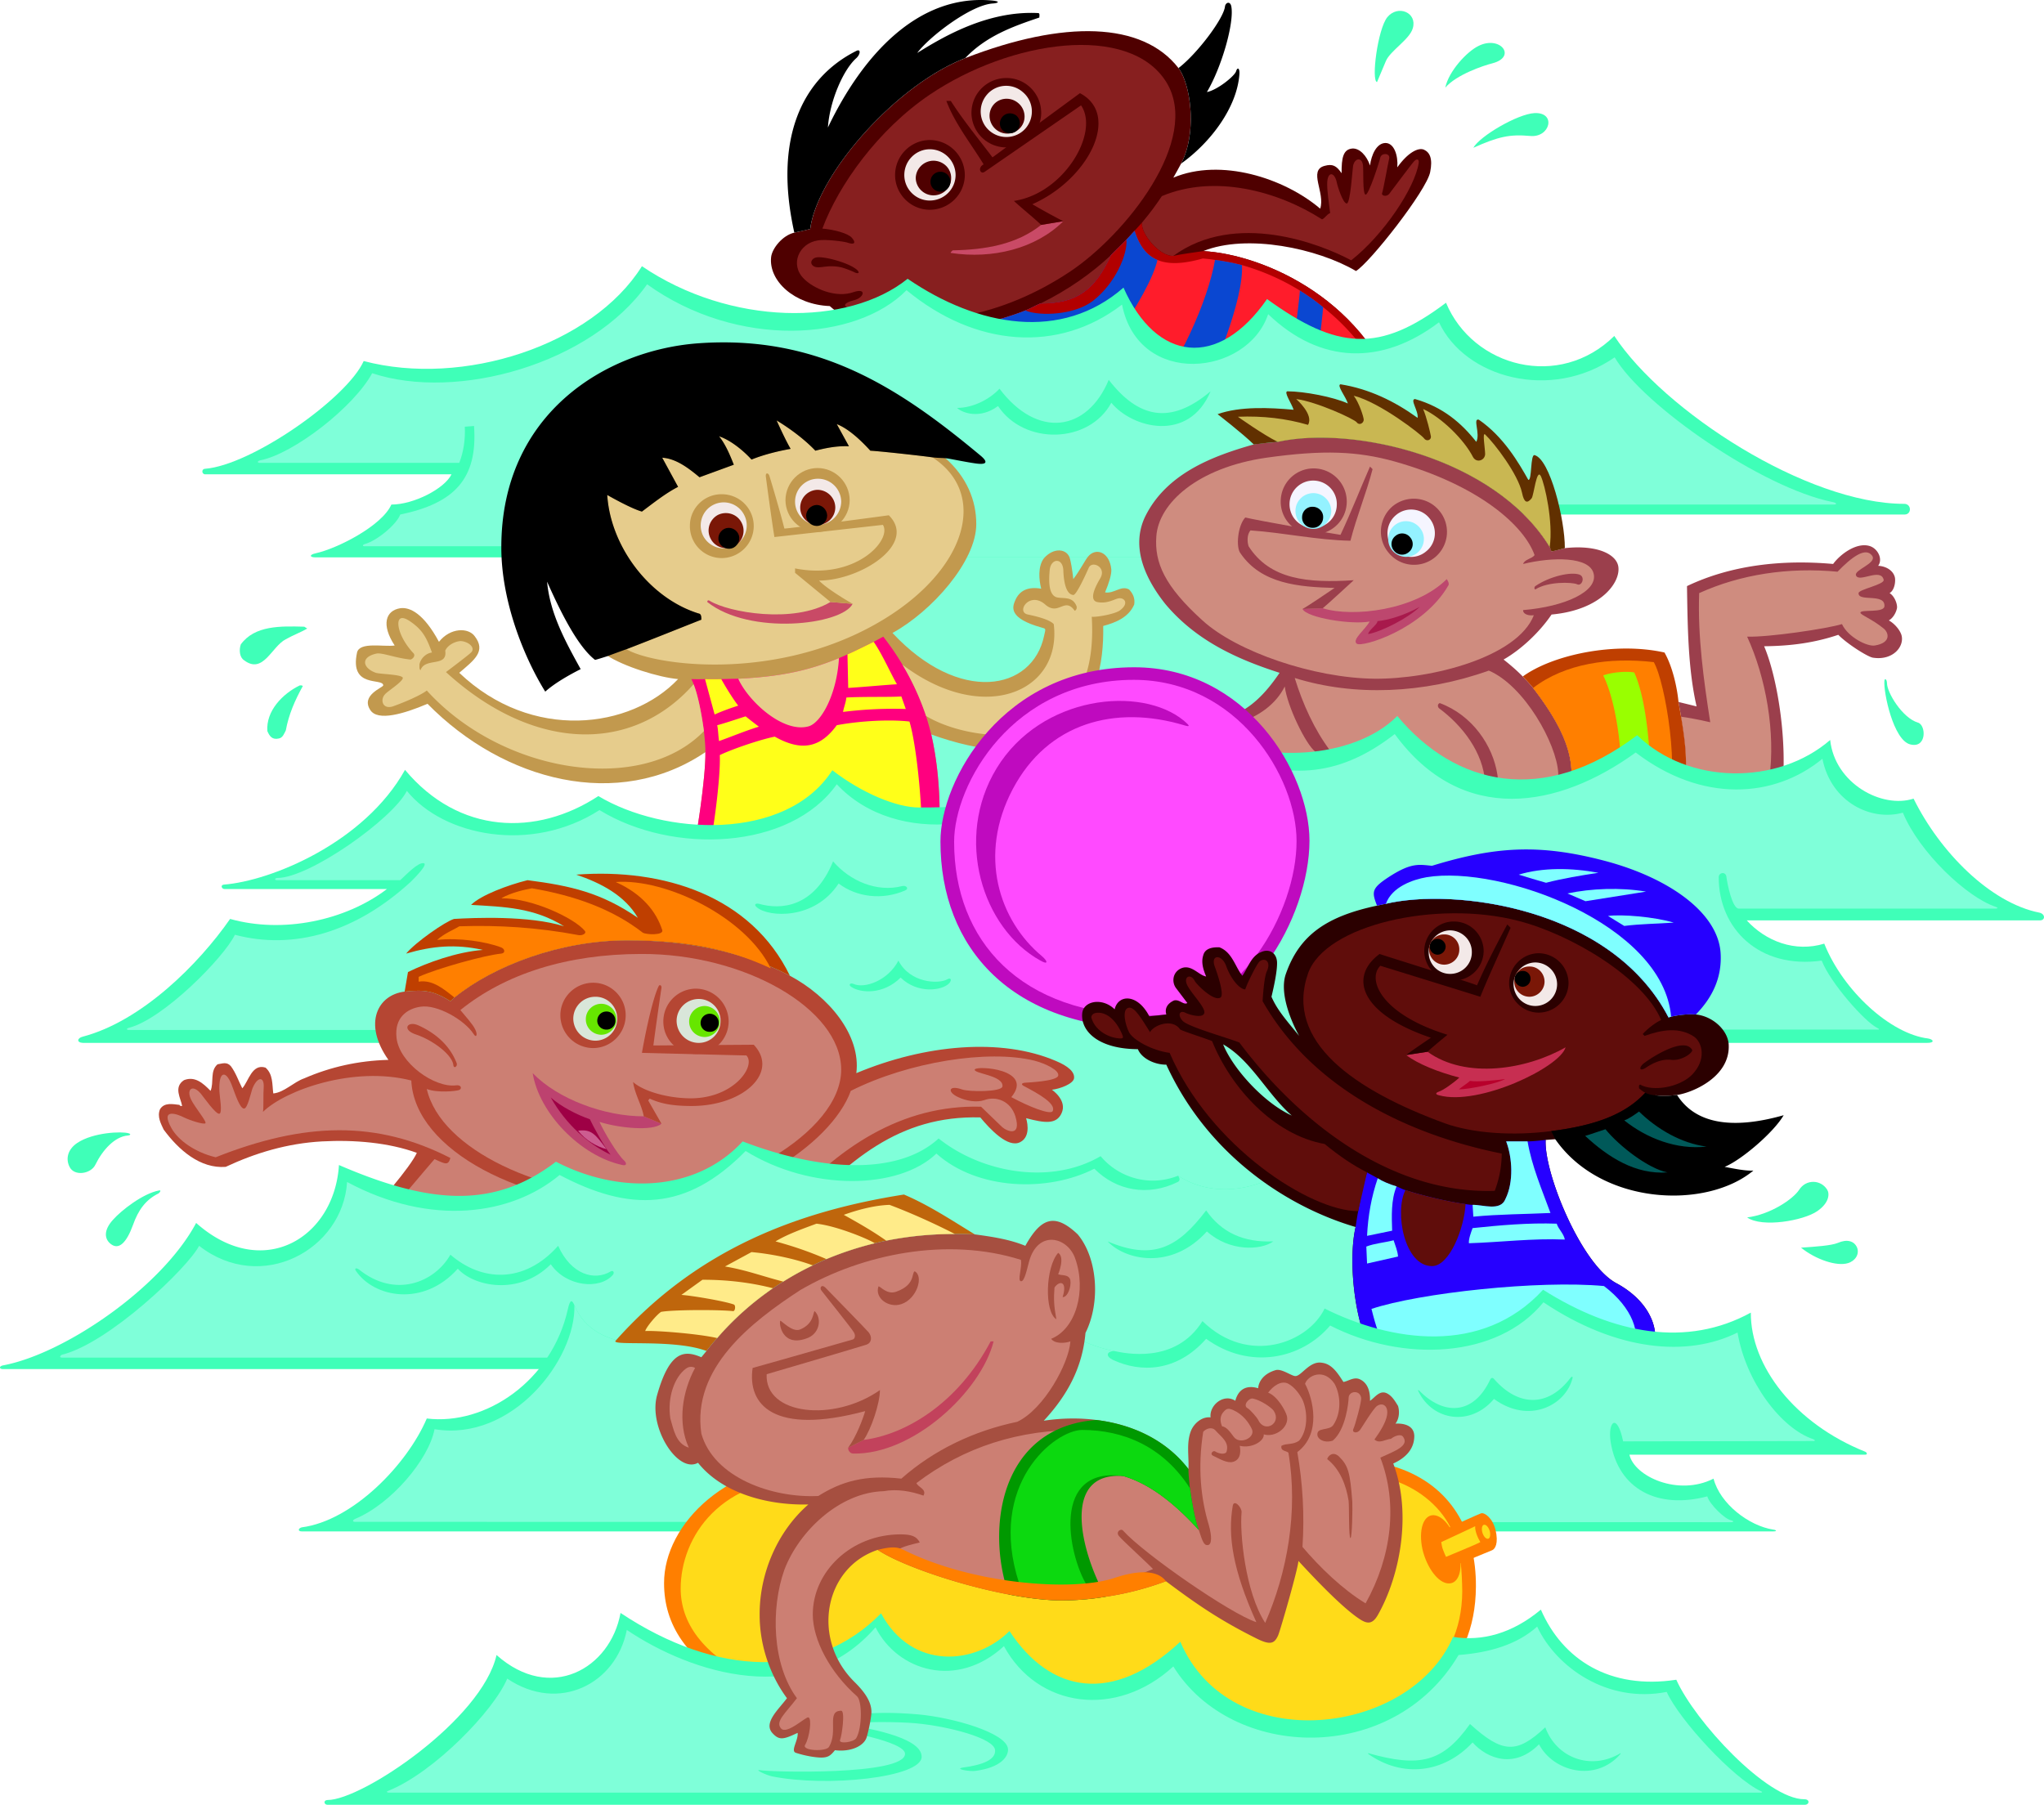 <svg xmlns="http://www.w3.org/2000/svg" width="553.9" height="489.156"><path fill="#4f0000" d="M357.755 56.554c1.442-4.281-3.336-10.434 1.2-11.602 2.128-.59 3.207-.074 4.601 2-.027-4.191.43-6.472 2.899-6.699 1.976-.145 3.941 1.992 4.8 4.598.368-2.852 1.758-6.075 4.2-6.098 2.324.023 3.449 3.336 3.199 6.598 2.808-3.942 5.62-5.442 7.199-4.797 1.633.734 2.441 2.469 1.703 6.097-.992 5.024-16.379 24.586-20.101 26.801-10.403-6.136-29.575-10.176-41.399-5.398 16.379.89 45.274 13.379 53.797 43.398H274.255c-23.55-6.875-41.058-3.207-54.402 7-.32 4.184-1.219 11.2-4.797 11.801-3.668.516-5.101-4.402-5.101-4.402-3.454 4.136-5.73 6.195-8.602 4.601-3.453-1.906-1.598-6.699-1.598-6.699-2.066 1.07-5.683 2.035-6.699 1-1.23-1.324-.68-3.664 1.2-6.7 8.261-13.812 26.16-24.148 45.898-28.702-6.164-1.051-11.156-2.637-15.301-6.399-9.61-.367-16.55-6.828-15.898-13.199.207-2.344 3.074-5.977 6.3-6.7.973-.226 2.325-.476 4.301-1 1.844-14.55 22.902-38.866 42-46.3 26.797-10.395 48.055-9.875 57.797 2.7 3.34 4.386 5.129 17.515.703 25.898-.746 1.386-1.43 2.64-2.101 3.8 12.875-5.406 30.043.094 39.8 8.403"/><path fill="#871f1f" d="M376.455 42.952c-.36 1.524-1.594 8.492-1.899 9.301-.36.855 1.207 1.156 1.899.3.64-.808 6.109-8.21 6.8-8.902.641-.64 1.34-.64 1.2.5-.965 6.61-9.418 19.442-18.301 26.403-8.324-4.477-31.348-13.465-48.2-1.203-3.624.226-8.867-5.957-8.5-9 2.348-2.797 3.848-4.871 5.399-7.2 14.137-5.953 31.277-1.472 43.402 6.301.774-.273 1.274-1.375 2.2-1.699-.325-2.5-.825-5.937-.801-7.902-.024-3.438 1.965-3.426 2.601-.399.141.86 1.676 5.727 2.7 5.7.976.027 1.543-9.141 1.699-10.098.375-2.238 2.379-2.594 2.699-.301.176 1.191-.156 7.855.703 8 .805.191 3.707-8.742 4-10.102.375-1.308 2.707-1.175 2.399.301m-102.399 66.102c-19.476-6.727-41.508-4.012-56.101 7.199 0 0-1.196 6.605-1.399 7.7-.293 1.566-2.617 5.573-4.601-.2-1.407-4.129.945-7.531 4.199-8.5 2.133-.594 4.199-2.71 5.402-4.8 1.567-2.848.098-4.25-2.101-1.102-1.164 1.722-8.36 6.914-9.399 5.8-2.074-2.27 4.469-7.527 3.399-8.097-1.082-.625-13.204 9.347-3.602 11.898-2.379 4.77-5.809 10.125-6.898 9.602-2.043-1.024.367-6.2 2.3-9.903.493-1.042.075-1.187-.601-.8-.738.386-7.32 4.761-8.5 3.8-1.227-1.003 1.36-4.39 3.402-6.8 9.66-11.375 25.992-21.13 48.797-24.797 2.477.02 9.469-.465 11.703-.903 4.934 4.282 12.363 14.122 14 19.903m27-39.903c-5.21 4.899-11.683 9.465-19.101 13.102 9.757.004 14.707-3.508 19.101-13.102m-70.902 14.403c-1.828-.586-1.524-1.477 1.3-2.203 2.747-.657 3.458-3.403-.101-2.2-4.918 1.766-10.977-1.027-13.5-3.597-3.906-3.86-1.352-9.637 3.8-10.403 1.923-.359 7.028.27 8 .602 1.927.7 2.376.023 1.2-1.3-.96-1.184-4.8-2.247-8-2.5 4.422-11.887 15.129-26.845 29.102-36.302 21.921-14.812 54.101-19.468 64.101-3.398 9.61 15.578-11.148 41.504-26.3 51.5-17.747 11.742-39.032 16.68-59.602 9.8"/><path fill="#b20000" d="M309.455 60.35c-.352.391-1.164 1.294-2 2.204-.91 1-1.84 2.008-2.2 2.398-1.609 1.63-3.152 3.067-4.199 4.2-4.394 9.593-9.344 13.105-19.101 13.101-1.313.512-2.957 1.492-4.102 1.898-3.945 1.614-10.262 3.383-15.297 4.5-.844.211-1.691.395-2.5.5 4.934 4.282 12.363 14.122 14 19.903.149.523.211 1.773.2 2.398h105.597c-8.523-30.02-37.418-42.508-53.797-43.398-1.726.273-6.125.824-8.101 1.297-3.625.226-8.868-5.957-8.5-9"/><path fill="#ff1c2b" d="m283.154 109.952 93.699-.101c-2.148-9.254-8.879-19.133-18.297-26.598-1.969-1.633-4.078-3.121-6.3-4.5a62.536 62.536 0 0 0-15.7-6.902c-2.39-.606-4.816-1.102-7.3-1.399-1.067-.183-2.16-.297-3.301-.398-5.375 1.523-9.372 1.644-12.301.398-2.992-1.258-4.922-3.886-6.2-7.898-.91 1-1.84 2.008-2.199 2.398-1.609 1.63-3.152 3.067-4.199 4.2-4.394 9.593-9.344 13.105-19.101 13.101-1.313.512-2.957 1.492-4.102 1.898-3.945 1.614-10.262 3.383-15.297 4.5 5.074 3.547 13.274 16.094 14.899 21.301h5.699"/><path fill="#0a47d1" d="M355.353 109.85h-7.098c.387-.96 4.075-30.148 4-31.097 2.223 1.379 4.332 2.867 6.301 4.5-.039 1.574-2.851 25.387-3.203 26.598M336.556 71.85c.586 9.04-7.629 29.348-12.5 38h-13.5c8.965-10.827 16.774-28.335 18.7-39.398 2.484.297 4.91.793 7.3 1.399m-53.402 38.101c12.492-6.297 28.504-30.402 30.5-39.5-2.992-1.258-4.922-3.886-6.2-7.898-.91 1-1.84 2.008-2.199 2.398-1.609 1.63-3.152 3.067-4.199 4.2-4.394 9.593-9.344 13.105-19.101 13.101-1.313.512-2.957 1.492-4.102 1.898-3.945 1.614-10.262 3.383-15.297 4.5 5.074 3.547 13.274 16.094 14.899 21.301h5.699"/><path fill="#b20000" d="M277.853 84.151c4.066 1.672 13.473 1.153 18.3-2.597 6.141-4.758 9.427-12.676 9.102-16.602-1.613 1.63-3.152 3.067-4.199 4.2-4.394 9.593-9.344 13.105-19.101 13.101-1.313.512-2.957 1.492-4.102 1.898"/><path fill="#c94a66" d="M288.154 59.952c-7.492 7.457-19.223 10.324-30.5 8.602-.125-.278.277-.375.5-.703 8.875-.172 17.277-1.575 24-6.899l6-1"/><path fill="#4f0000" d="M232.255 73.151c.825.801.348 1.118-.601.7-.852-.434-2.68-1.14-3.7-1.399-4.152-.89-6.054.676-7.601-.398-1.074-.836-.293-2.145 1-2.301 2.102-.3 8.719 1.461 10.902 3.398m49.899-12.199c-2.324-2.176-5.492-4.707-7.399-6.5 13.54-1.984 23.262-18.5 18.2-25.898l-26.102 18c-1.191.855-2.023-1.145-.297-2-3.328-5.477-7.828-11.078-10.101-17.203h1.199c3.476 5.425 7.476 10.226 11.3 15.3l23.7-17.398c11.125 5.805 2.406 23.332-12.899 30.098 2.075 1.226 6.465 3.66 8.399 4.601l-6 1m-30.199-4.102c5.246-.011 9.468-4.234 9.5-9.398a9.541 9.541 0 0 0-9.5-9.5c-5.164.031-9.387 4.254-9.399 9.5.012 5.164 4.235 9.387 9.399 9.399"/><path fill="#4f0000" d="M272.755 39.952c5.157.031 9.38-4.187 9.399-9.398-.02-5.203-4.242-9.426-9.399-9.403a9.435 9.435 0 0 0-9.5 9.403 9.422 9.422 0 0 0 9.5 9.398"/><path fill="#f3e9e8" d="M251.955 54.35c3.875 0 6.98-3.109 7-6.898a7.011 7.011 0 0 0-7-7c-3.79.016-6.899 3.125-6.899 7 0 3.79 3.11 6.899 6.899 6.899m16.199-18.899c2.945 2.512 7.324 2.168 9.8-.699 2.504-2.96 2.16-7.344-.8-9.8-2.864-2.524-7.246-2.18-9.7.698-2.527 2.95-2.183 7.329.7 9.801"/><path fill="#4f0000" d="M252.955 52.952c2.683-.015 4.828-2.11 4.8-4.699.028-2.582-2.117-4.676-4.8-4.7-2.61.024-4.754 2.118-4.801 4.7.047 2.59 2.191 4.684 4.8 4.7m16.899-17.899c2.016 1.71 5.008 1.508 6.703-.5 1.664-1.922 1.395-4.91-.601-6.602-2.028-1.742-5.02-1.547-6.7.399-1.68 1.988-1.41 4.972.598 6.703"/><path d="M261.556 15.753c5.672-5.977 12.875-8.574 20.098-11-.024-.375.176-.977-.2-1.2-14.003-.796-26.382 6.774-32.898 10.798 3.207-4.352 14.43-12.957 20.399-13.399 1.406-.074 2.375-.543 0-.8-20.012-1.919-35.16 14.648-44.602 34.402.477-7.145 4.145-15.645 7.703-18.801 1.137-1.05 1.285-2.668-.101-1.902-14.625 7.394-22.387 23.746-16.7 49.203.973-.227 2.325-.477 4.301-1 1.844-14.551 22.902-38.867 42-46.301m57.797 2.699c5.121-3.926 12.266-13.457 12.602-16.699.171-1.113 1.375-1.496 1.699-.102.894 4.375-2.563 16.493-6.598 23.301 2.918-.586 7.504-4.37 7.899-5.601.375-1.274 1.054-.934.898.902-.691 8.8-7.629 18.254-15.797 24.098 4.426-8.383 2.637-21.512-.703-25.899m-64.5 28.102c1.465-.008 2.672 1.199 2.703 2.699-.031 1.48-1.238 2.688-2.703 2.7-1.512-.012-2.719-1.22-2.7-2.7a2.663 2.663 0 0 1 2.7-2.7m20.602-15.203c1.086.997 1.218 2.7.3 3.801a2.763 2.763 0 0 1-3.902.301c-1.082-.941-1.215-2.64-.2-3.8.919-1.106 2.622-1.239 3.802-.301"/><path fill="#7fffd9" d="M365.755 149.452H240.154s-1.008 70.594-.399 70.5h126v-70.5"/><path fill="#3fffb8" d="M55.654 128.554c-.992.039-1.156-1.426-.098-1.5 12.64-.98 38.535-19.133 43-29.203 26.863 7.097 61.934-4.203 75.399-25.7 23.886 16.196 55.875 16.426 72 3.403 19.058 13.035 41.726 17.078 58.5 2.398 8.875 20.125 25.71 22.14 38.898 3.102 19.137 13.86 30.484 14.586 48.5 1 7.324 17.5 30.734 23.672 45.602 9 13.39 20.308 52.144 45.523 78.601 45.5 1.961.023 2.024 2.855.098 2.898h-111.5l-6.5 11.602H85.353c-1.262.027-1.762-.68.203-1.102 5.809-1.27 17.934-7.414 20.5-13.199 6.106-.008 14.442-4.344 16.297-8.2h-66.7"/><path fill="#7fffd9" d="m415.154 136.753-10.5 2.7-6.5 11.6H170.853l-5.7-3h-66.3c-.723.028-.64-.398 0-.6 3.34-.884 8.684-5.403 9.602-8 14.707-3.044 21.043-9.708 20-24l-2.5.198c.175 3.325-.325 6.825-1.5 9.801h-54c-.91.016-.672-.566.101-.699 9.067-1.797 25.336-14.45 30.297-23.602 23.016 7.645 59.273-2.527 74.5-24.097 24.516 17.59 56.754 15.433 70.3 1.597 18.677 15.426 41.153 17.16 58.403 3.903 4.496 22.633 33.996 19.351 39.598 2.597 14.176 13.594 30.844 13.926 46.3 2.2 7.036 15.054 30.294 21.476 47.602 9.5 7.715 13.097 39.961 35.37 59 39.203 1.262.226 1.363.726.2.699h-81.602"/><path fill="#3fffb8" d="M328.056 106.054c-5.894 14.023-21.226 10.023-26.902 3.097-6.012 11.168-23.621 11.567-30.7.903-4.824 3.59-9.624 1.922-11.101.5 4.277.023 8.871-2.348 11.5-5.203 10.27 13.64 23.797 11.629 29.602-2.399 7.953 10.266 16.613 12.38 27.601 3.102"/><path fill="#c2994e" d="M191.154 203.85c.113 6.801-2.524 24.477-4.098 30.602 6.223.977 62.649-.101 66.899-1.898 1.007-8.012 1.191-21.5-1.602-33.5 13.387 4.812 26.008 6.183 34.402.098 10.317-7.45 12.407-19.317 12.2-29.5 3.273-.875 6.875-2.274 8.398-5.801.277-1.672-.324-2.973-1.398-4.098-2.227-1.176-4.024 1.223-6.5.8 1.074-2.577 1.785-4.855 1.699-6.202-.461-4.797-4.223-6.035-6.301-3.5-.805.953-2.125 3.625-4 6.101-.324-2.875-.64-4.504-.898-5.5-.696-2.761-4.387-3.238-7.102-.101-1.625 2.226-1.324 5.726-.7 8.203-3.448-.602-5.91.383-7.097 3.297-.726 1.726-1.726 4.726 7.098 7.203 1.344.406 1.254.172.8 2.199-3.124 15.074-23 18.7-41.101-.7 10.645-5.839 22.727-19.444 22.703-29.5.024-6.394-2.57-12.808-8.5-18-20.828-18.222-46.789-25.062-76-19.202-25.121 5.004-33.914 31.28-32.203 46.5 1.168 10.715 6.867 19.82 16.5 26.203 4.543 3.066 14.313 6.062 19.402 6.5-12.777 13.504-39.652 17.031-59.3-1.703 4.035-3.453 7.336-5.813 4.199-9.899-1.715-2.386-6.578-2.41-9.7 1.5-4.105-7.633-7.867-9.484-10.5-9.101-3.949.629-5.21 4.457-1.5 10.101-3.023.426-9.496-1.074-10.199 1.899-2.125 9.86 7.075 6.773 7.098 8.902-.023.598-6.195 2.652-3.5 6.7 2 3.093 9.04 1.05 15.5-1.7 20.68 21.035 51.727 29.074 75.3 13.098"/><path fill="#ff007f" d="M229.654 177.35c-.809.38-1.559.704-2.301 1-8.336 3.458-15.957 5.051-27.297 5.602-1.441.02-2.965.067-4.601.102-1.372.023-2.84.039-4.399 0a58.452 58.452 0 0 1-3.703 0c.2.39.414.851.602 1.398 1.21 2.985 2.222 8.313 2.8 12.7.254 2.304.414 4.328.399 5.699.113 6.8-2.524 24.476-4.098 30.601 6.223.977 62.649-.101 66.899-1.898 1.007-8.012 1.191-21.5-1.602-33.5a107.63 107.63 0 0 0-1.398-5 70.577 70.577 0 0 0-6.399-13.903 72.181 72.181 0 0 0-5.203-7.597c-.902.492-1.758.941-2.598 1.398-1.5.727-5.898 2.942-7.101 3.399"/><path fill="#ffff19" d="M236.755 173.952c2.399 3.477 4.274 7.926 6.301 11.5-3.828.227-8.828.727-13.203 1l-.2-9.101c1.204-.457 5.602-2.672 7.102-3.399m7.5 14.801 1.2 3.398a109.348 109.348 0 0 0-17 .801c.242-1.375.742-2.441.898-3.898 4.008-.278 12.508-.078 14.902-.301m-42.199 5.398c.61.497 2.043 1.63 3.598 2.801-3.524 1.059-7.223 2.625-10.801 3.899-.223-1.473-.223-2.942-.5-4.297 1.684-.414 6.105-1.903 7.703-2.403m47.699 35c.438-7.988-1.172-26.527-3.3-33.597-5.391-.61-13.493-.176-19.7 1-4.355 5.96-9.375 7.289-16.8 3.097-3.825.758-11.36 3.293-14.899 5 .274 6.227-1.976 22.528-3 25.801 4.774.227 53.973-.824 57.7-1.3m-58.7-45.098c1.559.039 3.027.023 4.399 0 1.093 1.996 3.18 5.394 4.601 7.199-1.992.625-4.394 1.492-6.402 2.398l-2.598-9.597"/><path fill="#e6cc8c" d="M200.056 183.952c11.34-.55 18.961-2.144 27.297-5.601-.594 9.988-4.875 17.515-8.2 18.5-6.972 1.957-16.437-6.903-19.097-12.899m-9.301 14.199c-.578-4.386-1.59-9.714-2.8-12.699-16.934 19.16-43.739 18.063-67.102-3.3 0 0 5.953-4.473 6.8-5.301 1.286-1.243-.609-2.93-2.698-3.098-1.125-.05-3.524.824-4.301 2.598.676 4.625-5.524 1.726-6.7 5.3-.425-.375-.226-.972-.3-1.5.277-1.574 1.676-3.074 3.402-3.3-1.43-3.91-2.426-5.993-5.703-8.297-3.488-2.496-3.895-.047-3 2.597.3.946 1.277 3.325 3.703 5.903.574.625-.125 1.523-.8 1.699-4.028-.375-7.81-1.977-9.301-1.602-4.434.993-3.575 3.989-.102 5.2 1.215.386 7.277.425 7.3 1.402-.023 1.023-4.124 3.586-4.8 4.398-1.418 1.457-.707 4.2 2.102 3.301 2.5-.875 7.375-2.875 9.199-4.3 20.476 22.554 58.18 28.43 75.101 11m53.801-18.001a70.577 70.577 0 0 1 6.399 13.903c9.523 5.695 26.457 7.265 33.898 1.898 9.328-6.613 11.7-17.203 11-28.8 1.227.175 6.227-.7 7.602-1.7 2.55-1.855 1.312-3.469-.2-3.3-1.062.066-3.125 1.624-6 1-2.816-.77.957-6.391 1-6.598 1.54-2.86-2.297-4.66-3.199-2.703-.601 1.351-3.351 7.5-4.203 7.402-2.41-.18-2.66-5.254-2.7-6.7-.183-3.546-3.433-3.226-3.698 0-.254 2.602-.43 7.009 2.199 7.4 1.847.296 4.066-.27 5.101 2.398.075.527-.027.925-.5 1.203-2.777-3.926-4.332 1.5-8-1.703-4.25-3.739-8.054 2.05-4.699 2.703 1.899.398 5.774 1.273 7 2.597 2.234 18.383-19.027 27.614-41 11m-74.801-4.199c6.59 3.977 35.504 8.516 62.5-4.199 28.438-13.48 37.09-37.016 20.399-47.8-1.723-.274-13.676-1.626-16.801-1.802-2.625-2.875-5.922-5.972-9.098-7.199l3.301 6c-3.078-.125-5.926.375-9.101 1.2-2.926-3.075-6.825-5.973-10.5-8.2 0 0 2.375 5.324 3.8 7.7-3.175.574-7.074 1.476-10.601 2.902-2.426-2.676-5.926-5.375-8.801-6.301 1.777 2.125 3.125 5.473 4 7.7l-9.297 3.398c-3.476-2.922-6.625-5.075-10.101-5.297l4.3 7.898c-3.265 1.656-6.636 4.32-9.8 6.7-3.125-.876-9.399-4.5-9.399-4.5.875 13.925 11.375 27.925 24.7 32.101.874.125.773 1.023.8 1.7-4.582 1.796-13.516 5.398-20.3 8"/><path fill="#c94a66" d="M231.056 163.651c-2.887 5.747-27.851 8.676-39.402-.5 0 0-.004-.746.699-.3 4.977 3.101 22.715 6.277 32.703.3l6 .5"/><path fill="#c2994e" d="m225.056 163.151-9.601-7.898v-1.2c16.39 3.27 26.367-7.745 23.8-11.8l-29.402 3.3c-.898-5.6-2.125-14.874-2.297-16.202-.226-1.274.563-1.285.899-.5.285.84 2.875 9.527 4.101 14.402 1.274.008 26.649-3.352 28.297-3.602 7.852 7.801-7.742 17.668-18.898 17.7 1.488 1.64 5.976 4.527 9.101 6.3l-6-.5m-29.5-11.898a8.714 8.714 0 0 0 8.7-8.7 8.628 8.628 0 0 0-8.7-8.6c-4.762-.036-8.637 3.84-8.601 8.6a8.628 8.628 0 0 0 8.601 8.7"/><path fill="#c2994e" d="M221.556 144.151c4.781.047 8.66-3.832 8.7-8.597-.04-4.801-3.919-8.68-8.7-8.703-4.785.023-8.664 3.902-8.703 8.703.04 4.765 3.918 8.644 8.703 8.597"/><path fill="#f3e9e8" d="M221.654 142.253a6.384 6.384 0 0 0 6.3-6.3 6.281 6.281 0 0 0-6.3-6.2c-3.414-.012-6.203 2.777-6.2 6.2-.003 3.46 2.786 6.25 6.2 6.3m-22.699 5.699c3.078-1.594 4.285-5.351 2.699-8.398-1.555-3.074-5.313-4.281-8.399-2.703-3.035 1.562-4.242 5.32-2.699 8.402 1.598 3.04 5.352 4.246 8.399 2.7"/><path fill="#7a1707" d="M221.556 142.253a4.728 4.728 0 0 0 4.797-4.7c-.016-2.632-2.14-4.757-4.797-4.8a4.795 4.795 0 0 0-4.703 4.8c-.008 2.606 2.117 4.731 4.703 4.7m-22.601 5.801c2.304-1.207 3.226-4.07 2-6.403-1.168-2.328-4.028-3.25-6.399-2.097-2.293 1.242-3.21 4.101-2 6.398 1.18 2.367 4.043 3.285 6.399 2.102"/><path d="M221.353 142.554c1.508-.012 2.773-1.274 2.8-2.801-.027-1.586-1.292-2.852-2.8-2.902-1.605.05-2.867 1.316-2.898 2.902.03 1.527 1.293 2.79 2.898 2.8m-22.598 5.899c1.422-.761 1.97-2.46 1.301-3.8-.754-1.43-2.453-1.977-3.8-1.301-1.423.746-1.973 2.445-1.301 3.8.753 1.415 2.453 1.961 3.8 1.301"/><path d="M257.353 124.35c1.469.274 4.926.954 6.703 1.204 3.34.531 3.934-.227 1.5-2.203-21.719-18.082-43.765-32.72-76.5-30.297-24.726 1.875-53.226 18.922-53.203 55.297-.023 14.367 5.96 29.52 11.902 39.101 2.575-2.324 6.575-4.574 9.598-6.101-4.125-7.473-8.324-15.075-9.098-23.7 3.176 7.125 8.016 17.356 13 21.2.625-.153 1.797-.516 3.301-1a470.779 470.779 0 0 1 5.2-1.899c6.785-2.601 15.718-6.203 20.3-8-.027-.676.074-1.574-.8-1.699-13.325-4.176-23.825-18.176-24.7-32.102 0 0 6.274 3.625 9.399 4.5 3.164-2.378 6.535-5.043 9.8-6.699l-4.3-7.898c3.476.222 6.625 2.375 10.101 5.297l9.297-3.399c-.875-2.226-2.223-5.574-4-7.699 2.875.926 6.375 3.625 8.8 6.3 3.528-1.425 7.427-2.327 10.602-2.902-1.425-2.375-3.8-7.699-3.8-7.699 3.675 2.227 7.574 5.125 10.5 8.2 3.175-.825 6.023-1.325 9.101-1.2l-3.3-6c3.175 1.227 6.472 4.324 9.097 7.2 3.125.175 15.078 1.527 16.8 1.8 1.778.227 3.427.125 4.7.399"/><path d="M256.255 120.651c-6.324-.675-13.625-1.375-20.402-2.097-5.324-4.875-10.473-7.676-12.2-7.203-1.773.527 1.376 4.828 2.102 7.203l-4.3.398c-3.227-2.656-7.653-5.418-11.2-7.398-2.601-1.438-4.109-.242-3 1.898.723 1.524 2.399 6 2.399 6-1.457.313-3.563 1.239-5.598 1.5-2.68-2.37-7.476-4.824-9.203-5.601-4.816-2.028-5.184.175-2.398 3.601.976 1.274 2.601 4.602 2.601 4.602-1.086.43-3.156 1.152-4.703 1.797-3.844-1.602-8.973-4.223-11.5-5-1.578-.457-3.973 1.078-3.2 1.8.727.778 2.927 6.028 4 9.602-1.925.926-3.722 2.523-5.898 3.898-3.925-1.722-8.324-4.472-12.3-5.898-3.672 8.305 3.238 27.457 23.3 37.2-7.425 2.624-15.574 5.874-21.902 8.398-7.324-6.672-11.922-14.973-14.797-23.7-.527-.273-2.902-.3-2.902-.3.574 10.425 3.777 19.726 8.402 28.402l-3.601 2.398c-8.602-11.828-18.48-50.851 2.398-70.597 19.777-17.778 53.277-19.278 76.5-7.903 9.777 4.325 18.977 10.125 27.402 17"/><path fill="#9b3f4c" d="M424.056 148.554c9.106-.977 14.094 1.844 14.5 5.097.574 4.223-4.687 11.665-18.101 12.903-3.125 4.625-8.125 9.422-13 12.199 2.175 1.727 3.648 3.027 5.199 4.598.89.914 1.785 1.882 2.8 3.101 10.29 13.36 11.583 21.262 9.7 29.301a20.534 20.534 0 0 1-1.301 3.398c-4.652 10.532-15.598 18.133-24.297 21 .223 3.407.102 7.266-2.703 9.801-1.5.895-2.926.762-4.297.102-1.898-1.688-.234-4.184-1.402-6.403-2.125 1.899-4.04 3.325-5.399 3.7-4.617 1.156-7.035-1.977-5.402-4.797.7-1.063 2.777-3.196 4.5-5.801-2.832.664-4.473.906-5.5 1-2.836.262-4.512-3.059-2.398-6.7 1.496-2.237 4.898-3.12 7.5-3.402-1.774-3.007-1.664-5.652.699-7.8 1.375-1.203 3.867-3.145 9.199 4.402.773 1.082.629 1.227 2.3 0 3.845-2.844 5.177-5.508 5.5-8.8-15.202 1.374-32.167-1.735-43.3-8.7-13.691 2.992-35.21 2.754-47.297-.8-4.25 5.562-9.402 10.777-12.703 9.1-4.277-2.269.11-7.07-.2-7.6-1.019-1.856-7.546 5.327-10.5-4.302-.835-2.957 5.548-4.8 8-6.597-6.007-3.168-6.773-7.125-3.597-9.602 2.078-1.617 6.266-1.832 13.598 2.899.793-5 5.05-7.352 7.699-6.2 4.742 2.133 3.492 5.075 1.602 10.102 15.402 3.93 23.41.266 31.3-11.402-11.425-3.672-22.625-8.672-31-18.7-5.125-6.472-9.425-15.074-5.5-23.5 5.774-11.875 18.473-16.574 29.5-19.699 2.325-.375 4.875-.476 6.5-.699 20.575-4.508 58.907 4.324 73.7 28.5.375.656.5 1.2.5 1.2 1.449-.345 2.789-.657 3.601-.9m32.399 64.899a78.24 78.24 0 0 0 .398-4.5c.14-4.238-.18-8.078-1.297-14.699-.223-1.246-.46-2.57-.703-4l4.902 1.2c-2.324-10.177-2.425-21.477-2.601-32.602 11.676-5.575 25.375-7.274 39.601-6 1.914-2.637 6.496-6.075 10.098-4.797 2.137.808 3.39 3.57 2.102 5.297 2.125.101 4 1.226 4.5 3 .27.914.074 3.527-1.399 4.402 1.375.824 2.172 3.05 2 4.098-.226 1.101-.976 2.601-2.203 3.3 1.477.825 2.902 2.426 3.402 3.903.934 3.058-2.222 7.054-7.699 6.199-1.351-.176-6.926-3.676-9.402-6.2-6.324 2.126-12.656 3.024-20.098 3.098 3.774 8.926 6.442 26.594 4.797 39.602-2.188 2.078-18.133.246-26.398-1.3"/><path fill="#cf8c7f" d="M422.255 209.452c.621 11.32-11.734 24.512-26.101 28.602.543 1.129 1.383 6.133.902 7.797-.906 2.992-2.836 2.36-3.203.8-.27-.945.512-3.41-1-5.898-1.7-2.41-5.742 3.016-5.898 3.2-2.211 2.327-5.184-.688-3.7-2.2 1.133-1.008 6.016-5.648 5.7-6.402-1.032-2.227-5.903-.774-7.301-.399-3.38 1.074-4.16-2.094-1.301-3.398 2.465-1.125 3.727-2.227 6.703-2.203 1.524-.024 1.524-1.524.297-2.5-4.438-3.555.715-7.825 2.5-4.899.953 1.68 3.07 5.043 4.703 5.7 18.266-3.997 13.152-30.63-4.402-37.098-.625.222-.625 1.023-.2 1.398 6.376 4.727 11.942 11.926 12.5 20.102-16.566.851-33.07-2.149-42-8.602-4.292-5.707-7.425-12.676-9.601-19.699 16.082 5.023 34.926 4.29 52.602-2 9.652 4.098 18.386 19.887 18.8 27.7"/><path fill="#cf8c7f" d="M343.154 124.054c-18.656 2.691-29.176 12.351-29.801 21.297-.54 7.117 2.23 13.511 12.5 22.8 9.293 8.493 30.05 15.61 46.602 15.801 15.523.145 38.734-5.847 43.199-17.199-2.059.223-3.024-.676-2.899-1.402 11.407-.942 20.32-5.086 19.098-9.899-1.102-4.633-11.102-4.554-19.098-2.601.375-1.274 2.375-1.375 3.098-2.399-2.773-7.836-14.75-18.867-38-25.398-9.895-2.738-19.121-3.2-34.7-1m13.302 79.699c-10.77 3.406-36.59 2.613-46.801-.8-.875 2.097-4.156 6.222-5.899 8.198-2.03 2.16-3.984.114-3.5-1.898.239-.992 2.57-5.23 2.098-6.102-.504-.875-5.813 2.047-7 2.301-3.688.637-5.895-1.562-2.5-4.601 1.105-1.043 5.191-1.489 8.902-3.098.493-.508.664-1.633-.199-1.902-3.316-1.063-5.328-2.668-6.101-3.297-2.02-1.922-2.86-4.258 1.398-3.801 3.988.438 5.875 1.773 9 4.5-1.367 1.027-1.86 3.02-1.297 4.598.285.351.402.972.899 1.101-.657-3.703 6.171-4.191 3.3-7.898-.164-1.93 1.508-3.863 2.5-4.301 1.922-.941 4.395-.39 3.899 1.398-.356 1.06-3.399 7.903-3.399 7.903 17.79 4.168 31.692-.543 36.399-10 .676 5.355 5.676 15.691 8.3 17.699m100.399 5.199c.14-4.238-.18-8.078-1.297-14.699 3.688.484 7.899 1.5 7.899 1.5-1.758-11.309-3.426-23.176-3-35 11.175-5.074 24.175-7.074 37.5-5.8 3.836-3.985 7.64-6.81 9.398-4.302 1.336 2.055-5.02 3.793-4.398 5.301.78 2.102 6.738-2.18 7.5 1.2.25 1.3-6.774 2.574-6.801 3.601-.14 2.484 7.336-.113 7 3.598-.2 1.851-6.473.726-6.5 1.703-.051.574 3.238 1.765 6.3 4.297 1.376 1.101 2.126 3.851-2.398 4.601-2.023.34-7.25-2.23-8.902-5.8-4.324 1.3-19.992 3.593-25.7 3.402 5.075 11.023 7.743 25.922 6 38.5-8.624 1.355-14.964.183-22.601-2.102"/><path fill="#613000" d="M346.255 119.753c20.575-4.508 58.907 4.324 73.7 28.5.25.512.25.824.5 1.2.812-.126 2.375-.563 3.601-.9.024-7.765-4.027-24.097-8.203-25.202-1.191-.274-.672 6.976-1.7 6.703-2.581-4.578-6.652-11.649-13.398-16.301-1.757-.508.473 3.824-.699 6-3.937-5.004-8.988-9.43-16.601-11.602-1.457.094.976 3.227.699 5.102-6.324-4.574-13.223-7.875-20.899-9.102-1.093.258 1.473 3.426 2 5.2-3.925-1.774-11.75-3.274-16.402-3.297-1.023.191 1.176 3.324 1.703 5-6.426-.578-14.527-.977-20.601 1.199 0 0 6.773 5.223 9.8 8.2 1.887-.25 5.262-.626 6.5-.7"/><path fill="#c9b752" d="M385.853 118.753c.645.992 2.031.61 1.902-.5-.18-1.059-1.125-5.074-2.101-7.402 4.996 2.308 11.11 8.304 13.5 13 .96 1.765 3.277.933 3.3-.797-.023-1.684-.808-6.008 0-5.301 2.54 2.422 8.891 10.707 10 15.8.544 2.692 1.376 3.024 2.602 1.5.602-.745 1.34-8.308 2.5-6 1.106 2.356 3.375 12.423 2.399 19.2-14.793-24.176-53.125-33.008-73.7-28.5-3.726-1.777-10.8-6.8-10.8-6.8 6.773-.274 13.043.456 19 2.198 1.675-2.773-3.2-7-3.2-7 5.575.727 15.676 5.395 16.399 6.301.676.957 1.906.23 1.902-.699-.055-.883-1.226-4.508-2.703-6.5 7.176 1.824 18.309 10.559 19 11.5"/><path fill="#bf3f00" d="M412.654 183.35c8.176-5.94 25.113-9.48 38.402-6.5 2.192 3.81 3.442 9.56 3.797 13.403.242 1.43.48 2.754.703 4 1.117 6.621 1.438 10.461 1.297 14.7a77.98 77.98 0 0 1-.398 4.5c-.325 2.714-1.59 6.59-3.602 8.6-5.023-2.644-24.96-3.874-29-2.902.535-1.085.965-2.23 1.3-3.398 1.884-8.039.59-15.941-9.698-29.3a52.104 52.104 0 0 0-2.801-3.102"/><path fill="#bd476e" d="M352.955 165.054c1.246 2.433 13.351 4.304 18.199 3.398-1.125 2.125-4.89 4.926-3.5 6 1.344 1.125 18.062-3.883 24.902-15.898.172-.676-.328-1.278-.5-1.602-8.426 8.426-25.394 10.457-33.601 7.899l-5.5.203"/><path fill="#9b3f4c" d="M427.353 158.35c-1.355-.605-7.922-.773-11.297 1.403-.328-.074-.328-.676 0-.902 3.84-2.625 9.64-3.977 12-3.098 1.606.656.606 3.258-.703 2.598m-68.898 6.499c.804-.609 8.398-7.597 8.398-7.597-12.523.824-22.723-.176-28.5-9.2-.422-1.374-.422-3.175.5-4.3 9.078.625 17.977 2.625 27.102 2.8 1.675-6.577 4.273-12.777 6-19.402l-.7-.699c-2.726 6.227-5.125 12.426-8 18.5-1.476-.164-22.976-3.984-25.8-4.699-2.07 2.184-2.579 8.129-1.301 9.7 5.676 8.323 15.777 9.124 25.5 9.398-2.324 1.558-7.168 4.89-8.7 5.703l5.5-.203"/><path fill="#9b3f4c" d="M355.955 144.85c4.988.016 8.996-3.992 9-8.898a8.982 8.982 0 0 0-9-9c-4.907.004-8.914 4.012-8.899 9-.015 4.906 3.992 8.914 8.899 8.899m20.3 4.902c3.11 3.875 8.754 4.438 12.598 1.3a8.926 8.926 0 0 0 1.203-12.6c-3.098-3.825-8.738-4.391-12.601-1.302-3.793 3.18-4.356 8.825-1.2 12.602"/><path fill="#f5f5ff" d="M377.455 148.554a6.292 6.292 0 0 0 9 .898c2.777-2.199 3.18-6.25.898-9-2.215-2.742-6.266-3.148-9-.898-2.758 2.25-3.164 6.297-.898 9m-21.801-5.5a6.313 6.313 0 0 0 6.601-6.203c.145-3.52-2.64-6.489-6.199-6.598-3.539-.113-6.504 2.676-6.601 6.2-.125 3.573 2.664 6.538 6.199 6.6"/><path fill="#94f2ff" d="M377.255 149.151c1.723 2.06 4.77 2.364 6.801.7 2.098-1.72 2.402-4.762.7-6.797a4.8 4.8 0 0 0-6.801-.703c-2.055 1.683-2.36 4.73-.7 6.8m-21.5-5.801c2.641.06 4.871-2.038 5-4.699.04-2.675-2.058-4.902-4.699-5-2.695-.07-4.926 2.024-5 4.7-.09 2.66 2.004 4.89 4.7 5"/><path d="M377.755 149.253a2.763 2.763 0 0 0 4 .398 2.766 2.766 0 0 0 .399-4 2.766 2.766 0 0 0-4-.398 2.766 2.766 0 0 0-.399 4m-22.101-6.199c1.554.082 2.886-1.168 2.902-2.801.082-1.55-1.168-2.883-2.8-2.902-1.551-.078-2.883 1.172-2.903 2.8-.078 1.555 1.172 2.883 2.8 2.903"/><path fill="#ff7f00" d="M425.154 215.753c1.883-8.039.59-15.941-9.7-29.3 8.626-6.626 20.708-8.376 32.7-7 3.176 5.374 7.351 31.28 3.3 38.3-3.238-1.465-22.956-2.676-26.3-2"/><path fill="#9f0" d="M446.955 214.452a84.206 84.206 0 0 0-7.602-.398c.41-11.067-1.531-24.207-4.898-31 2.441-.875 6.25-1.184 8.398-.801 3.477 7.492 4.809 23.992 4.102 32.2"/><path fill="#3fffb8" d="M130.853 282.651h391.3c2.31.028 1.766-.988.302-1.199-10.102-1.234-22.95-12.847-28.102-25.699-7.922 2.426-15.879-.664-21-6.3 0 0 77.945.019 79.402 0 1.543.019 1.543-1.743-.101-2.102-13.293-2.63-26.934-16.387-34.098-30.899-8.515 2.778-21.328-4.039-22.601-15.898-14.125 12.254-38.36 12.293-52.301-1.301-25.488 19.36-49.328 13.621-65-5.2-12.363 12.395-37.785 11.985-47.7 5.7-13.55 12.285-34.035 12.695-45.601 5.3-15.023 12.688-18.324 13.825-36.297 13.798-6.027.027-15.527-3.907-23.5-10.098-12.578 19.55-45.875 17.555-63.402 7-16.754 10.984-37.809 10.395-52.399-7.102-11.05 19.81-36.398 30.122-49.101 31.102-.969.098-.625 1.2.199 1.2h44c-11.223 8.558-28.223 12.124-42.5 8.1-8.531 12.286-23.965 27.696-39.898 31.9-1.551.366-1.793 1.6 0 1.698h108.398"/><path fill="#7fffd9" d="M540.853 246.253c.602-.043.629-.246-.098-.5-7.781-2.582-20.629-14.723-25.101-25.5-8.516 2.402-19.422-2.742-21.801-14.602-13.04 10.715-32.61 12.036-50.598-1.699-20.86 15.114-47.008 20.004-65.3-5-14.141 11.004-28.11 13.078-46.102 5.102-10.633 13.133-35.246 13.078-46.5 5-10.508 15.75-42.305 20.96-58.598 3.5-12.652 17.883-44.53 19.12-64.3 7-18.493 11.875-42.29 7.066-52.2-5.203-3.789 7.566-26.418 23.629-35.101 23.601-.719.028-.934.653.101.602h33.2c1.8-1.653 4.863-4.922 6.398-4.602 1.145.293-2.18 3.692-3.5 5-14.965 13.762-31.762 18.606-47.7 14.399-2.988 6.191-19.456 22.875-28.698 25.203-.856.238-.668.594 0 .597h88.398l7.5 3.5h310l3-3.597h64.902c.528.039.625-.145-.101-.5-3.36-1.688-12.582-12.074-15-18.203-16.98 2.375-27.926-8.72-27.899-22.598-.027-1.309 1.973-1.676 2.098 0 .21 1.656 1.578 8.695 3.402 8.5h69.598"/><path fill="#3fffb8" d="M244.455 240.151c1.203-.289 1.941.727.8 1.2-6.187 2.668-13.117 1.808-18-1.899-6.5 9.953-18.984 9.14-22.101 6.5-1.024-.808-.328-1.199.5-1 5.914 1.688 14.969 1.074 20.101-11.5 4.543 5.32 11.895 8.465 18.7 6.7m12.199 25.3c1.113-.66 1.332.281.5 1.102-1.946 1.965-8.543 2.84-13.098-1.602-4.695 4.692-10.879 4.23-13.402 2.5-.785-.504-.309-1.16.601-.8 2.996 1.402 9.426-.903 12.2-6.301 3.226 6.183 10.89 6.351 13.199 5.101"/><path fill="#7fffd9" d="M292.154 274.85c11.73 8.5 25.863 5.579 33.601-3.597 19.645 10.031 45.317 9.05 57.801-6.3 19.977 13.34 35.633 59.558 35 59.6l-309.203-.1c-.719-.005 40.07-39.571 50.8-55.9 6.821 11.38 32.509 10.024 45-3 9.97 11.09 34.72 10.126 42 2 9.45 10.813 39.903 13.102 45 7.298"/><path fill="#b54633" d="M105.255 287.253c-6.965-9.871-2.91-17.644 4.399-18.5 5.457-.602 7.926-.176 12.402 2.598.387-.344.762-.66 1.098-1 10.508-8.547 28.601-15.524 46.902-15.5 16.203-.024 30.578 3.261 41.2 8.203.956.488 1.878.949 2.8 1.398 10.524 5.625 19.3 16.07 18 26.399 18.613-7.801 39.32-9.645 54.098-3.297 3.304 1.387 5.117 2.965 4.902 4.699-.226 1.492-3.726 2.824-6 3.098 0 0 4.281 2.87 2.598 6.402-1.399 3.004-4.45 2.664-9.598 1.3 0 0 1.64 4.856-1.601 6.5-3.293 1.692-8.125-3.476-10.801-6.702-21.938-.602-35.824 11.558-51.2 28.203h-117c4.708-3.977 13.977-15.078 15.5-18.602-7.624-2.773-16.824-3.574-25.699-3.101-9.425.527-18.027 3.125-26.101 6.902-6.926.523-12.723-4.574-16.801-10.102-.723-1.574-1.824-3.472-1-5.5 1.176-1.972 3.578-1.375 5.3-1.199.075.324.477.324.7.301-.324-2.074-2.422-5.074.5-7 2.977-1.176 5.176.824 7.203 2.898.973-2.273-.226-5.375 1.899-7.199 1.273-.176 2.476-.773 3.601.5 1.375 1.824 2.074 4.024 3.098 6 1.676-1.773 2.574-6.773 6.3-5.601 2.075 1.828 1.774 4.527 2.102 7 2.973-.274 5.473-3.075 8.399-4.098 7.074-3.074 14.574-4.777 22.8-5"/><path fill="#cc7f73" d="M124.755 273.753c12.168-9.824 28.95-15.187 49-15.2 27.891-.132 54.114 14.821 54.2 31.298.043 17.394-31.329 34.394-54.102 34.402-26.805-.012-54.418-12.629-58.2-29.102 2.977 1.125 7.9.563 8.7.301.875-.273.723-1.488-.7-1.3-5.917.785-15.488-6.09-16.198-12.899-.625-5.5 2.968-7.91 6.5-8.402 4.437-.703 11.878 3.515 14.398 7.402.727 1.2 1.164.16.402-1.3-.71-1.462-2.62-3.493-4-5.2"/><path fill="#cc7f73" d="M105.353 328.054c3.078-2.578 9.875-11.078 12.402-13.903 3.075 1.426 3.676 1.727 4.301-.3-19.953-10.223-39.476-9.774-63.601-.2-5.426-1.273-10.102-4.488-12-7.898-3.207-5.723 1.832-3.7 3.398-2.902 1.766.867 5.324 1.96 5.8 1.601.493-.441-2.835-4.273-3.898-6.5-1.304-2.73.41-4.215 2.7-1.5.68.828 4.05 5.653 5 5.399.898-.203.023-4.918 0-6-.293-5.774 1.875-6.106 3.601-1.098.645 1.688 1.969 5.793 3.098 5.7.914-.032 1.773-4.012 2.199-5.302 1.309-3.406 3.309-3.574 3.102-.398-.149 1.613.02 5.707-.2 6.598 6.02-5.914 24.586-12.516 40.2-8.5.875 18.855 30.238 34.226 62.699 34.203 25.039.023 51.035-16.543 56.402-31.403 15.629-7.855 37.18-11.265 49.7-8.199 3.074.793 6.874 2.625 6.5 4.102-.426 1.523-8.325 1.824-9.102 1.898-.824.125-1.078.485 0 1 3.668 1.918 8.648 4.707 7.601 6.7-.593 1.093-6.507-1.247-11.199-3.801 6.274-7.606-9.394-8.606-9.902-7.5-.54 1.12 7.844 1.558 7.5 4.601-.203 1.524-9.078 1.52-11 .801-3.653-1.27-4.024.73-1 2.098 2.11 1.015 5.027 1.527 7.101.8 3.207-1.156 7.102.227 8.399 4.403 1.746 5.844-2.485 3.949-3.598 2.898-.844-.816-5.703-5.5-5.703-5.5-21.324-.625-39.164 10.992-53.7 28.102h-106.8"/><path fill="#bf3f00" d="M214.056 264.452c-.922-.449-1.844-.91-2.8-1.398-10.622-4.942-24.997-8.227-41.2-8.203-18.3-.024-36.394 6.953-46.902 15.5-.336.34-.711.656-1.098 1-4.476-2.774-6.945-3.2-12.402-2.598l.902-5.3c5.207-2.544 13.172-5.442 20.297-6-7.422-1.641-13.723-1.075-20.797 1 2.574-3.11 10.64-8.708 13-9.4 5.305-.308 20.375-.976 29.797 2-8.125-5.077-16.223-5.277-25.2-5.8 2.645-2.644 9.977-5.375 15.302-6.7 11.773 1.524 19.976 3.391 29.898 10.2-3.508-6.047-9.98-9.43-16.7-11.7 23.677-1.777 47.376 5.723 57.903 27.4"/><path fill="#bd426f" d="M179.255 304.554c-2.324 2.125-11.8 1.148-16.8-.5 1.125 2.574 4.91 8.945 6.699 10.5.676.648.742 1.5-.5 1.199-11.418-2.445-22.594-14.152-24.301-24.902 6.727 6.976 19.352 11.726 30.102 11.703l4.8 2"/><path fill="#b54633" d="M123.755 288.151c.293.875-.8 1.625-.902.5-.344-2.8-5.477-6.718-10.2-8.3-3.812-1.297-2.253-3.7.602-2.5 3.477 1.543 8.325 4.601 10.5 10.3m50.7 14.403c-.524-2.977-2.426-5.977-2.899-9.301 2.457 2.242 8.375 4.18 14.5 4.398 12.543.575 18.992-8.753 16.2-11.597-1.176-.004-28.301-.703-28.301-.703 1.074-6.172 3-14.899 4.5-18 .312-.68.878-.254.8.402-.129.707-1.527 10.426-2.199 15.598l27.2-.2c7.023 7.461-2.801 16.676-17 16.602-5.551-.012-8.551-.8-11.2-2l-.402.5 3.601 6.3-4.8-2m-13.7-18.499c4.84-.02 8.797-3.977 8.801-8.903-.004-4.84-3.96-8.796-8.8-8.8-4.926.004-8.883 3.96-8.903 8.8a8.916 8.916 0 0 0 8.902 8.903"/><path fill="#b54633" d="M188.556 285.651c4.906.016 8.863-3.94 8.899-8.8a8.955 8.955 0 0 0-8.899-8.899 8.867 8.867 0 0 0-8.8 8.899c-.016 4.86 3.94 8.816 8.8 8.8"/><path fill="#d9e6d9" d="M161.353 282.054a5.946 5.946 0 0 0 5.902-6 5.86 5.86 0 0 0-5.902-5.903 5.946 5.946 0 0 0-6 5.903 6.032 6.032 0 0 0 6 6m28 .597c3.266.004 5.93-2.66 5.902-6 .028-3.238-2.636-5.902-5.902-5.898-3.313-.004-5.977 2.66-6 5.898.023 3.34 2.688 6.004 6 6"/><path fill="#66e600" d="M162.955 280.452c2.265-.039 4.132-1.906 4.101-4.199a4.138 4.138 0 0 0-4.101-4.2c-2.348.013-4.215 1.88-4.2 4.2-.015 2.293 1.852 4.16 4.2 4.2m28 .601a4.143 4.143 0 0 0 4.101-4.203c.031-2.293-1.836-4.16-4.101-4.2-2.348.04-4.215 1.907-4.2 4.2-.015 2.32 1.852 4.187 4.2 4.203"/><path d="M164.353 279.054c1.344.023 2.45-1.082 2.402-2.403.047-1.414-1.058-2.52-2.402-2.5-1.39-.019-2.496 1.086-2.5 2.5.004 1.32 1.11 2.426 2.5 2.403m28 .597a2.32 2.32 0 0 0 2.402-2.398 2.409 2.409 0 0 0-2.402-2.5 2.492 2.492 0 0 0-2.5 2.5 2.403 2.403 0 0 0 2.5 2.398"/><path fill="#ff7f00" d="M123.154 270.35c-2.692-2.09-5.793-4.91-9.7-4.296v-1.301c4.934-2.27 18.032-5.906 22.399-6.3 1.227-.169.934-1.333-.098-1.7-4.199-1.594-11.593-2.676-17.3-2 2-1.844 4.707-2.844 6-3.7 10.628-.355 21.101.278 32.398 2.4.969.14 2.207-.462 1.602-1.2-2.868-3.426-14.235-8.844-22.602-8.8 2.644-1.544 6.477-2.376 8.3-2.7 11.677 1.992 21.833 5.66 30 12 .782.59 5.844.824 5.302-.7-1.649-5.042-5.422-9.773-12.602-13 13.559-1.023 35.285 9.513 42 23.4-10.645-5.024-22.594-7.626-38.797-7.602-18.3-.024-36.394 6.953-46.902 15.5"/><path fill="#9e0045" d="M159.853 303.35c-3.582-1.242-7.84-3.445-10.598-5.898 4.168 7.41 10.313 12.715 16.2 15.5-1.625-2-4.75-7.75-5.602-9.601"/><path fill="#cc5d90" d="M164.353 311.452c-2.723-.676-5.723-2.476-7.7-5 3.677-.476 4.677 1 7.7 5"/><path fill="#3fffb8" d="M319.255 318.651c-7.91 3.149-16.234.43-21-5.3-13.527 7.925-32.226 4.527-43.902-4.797-11.063 10.18-32.219 8.851-53.098.797-12.636 13.742-33.465 14.41-50.601 5.5-16.824 12.894-34.207 11.523-58.801.902-1.246 19.863-20.781 31.629-38.7 15.7-9.218 17.347-35.546 35.452-52.3 38.6-1.012.184-1.18.911-.2 1h447.602a24.276 24.276 0 0 1-1.5-3.1c-1.406-3.41-30.535-43.04-33.402-53.9-7.191 7.692-17.523 8.692-27.5 1.5-9.355 7.856-20.855 6.692-31-3.5-10.023 10.024-24.648 13.68-35.598 6.598"/><path fill="#7fffd9" d="M319.154 320.35c-8.024 3.977-16.664 2.383-22.598-3.597-12.598 6.438-31.676 5.848-42.8-4.102-10.223 9.825-33.989 10.243-51.7-.699-16.09 16.383-31.36 16.535-50.402 6.5-12.989 10.864-34.824 14.125-57.598 1.899-1.144 18.34-23.262 30.445-40.101 17.3-3.07 5.954-24.387 26.336-37.102 29.5-.492.141-.941.82 0 .801h429.902c-1.406-3.43-30.535-43.039-33.402-53.898-7.191 7.691-17.523 8.691-27.5 1.5-9.355 7.855-20.855 6.691-31-3.5-10.023 10.023-24.648 13.68-35.598 6.597.66.926.375 1.489-.101 1.7"/><path fill="#3fffb8" d="M345.056 336.452c-3.387 2.45-11.867 2.82-18-2.699-9.738 10.746-22.258 7.664-26.902 2.7 12.226 5.16 18.926 1.874 26.699-8.4 4.137 5.966 10.102 8.735 18.203 8.4m-179.5 8.101c.649-.352 1.035.414.5 1-3.566 4.058-12.617 3.187-16.8-2.903-8.645 8.645-20.88 6.008-25.2 1.2-9.351 10.476-22.726 7.8-27.601.601-.524-.773.125-.875.8-.398 9.805 7.91 20.508 3.539 24.801-4 8.375 7.254 19.899 8.023 29.2-2.403 3.445 7.739 9.788 9.645 14.3 6.903"/><path fill="#bf0abf" d="M312.056 278.85c-38.14-.023-57.226-22.109-57.203-50.796-.023-16.645 16.895-47.227 52.5-47.203 30.227-.024 47.477 28.308 47.5 47-.023 20.64-16.773 50.976-42.797 51"/><path fill="#ff4aff" d="M311.654 275.253c-35.395.004-53.11-20.496-53.098-47.102-.012-15.472 15.692-43.859 48.7-43.898 28.097.04 44.109 26.336 44.097 43.7.012 19.148-15.535 47.304-39.7 47.3"/><path fill="#bf0abf" d="M320.853 195.35c1.477 1.278 1.906 1.805 0 1.204-18.703-5.586-36.91-.649-46.398 17.297-9.54 18-3.645 35.687 7.898 45.3 1.527 1.278 1.828 2.477-.398 1.2-15.836-8.758-23.395-33.172-11.899-52.098 12.043-19.793 39.145-22.566 50.797-12.902"/><path fill="#2b0000" d="M421.455 308.753c9.136-.637 22.628-6.324 27.199-11.902 1.683.242 3.238.218 5.8-.098 3.637-.457 14.516-4.645 14-13.7-.246-3.859-4.308-7.64-8.898-8.1-2.289-.188-5.098.206-6.703.6a7.826 7.826 0 0 0-.7.2c-15.519-29.879-58.109-35.184-76.597-30.8-.777.148-1.926.398-2.402.5-13.403 2.862-20.965 7.784-24.7 18.5-2.316 6.57 3.602 16.8 3.602 16.8-3.828-4.645-5.992-7.145-7.5-10.602.473-2.007 1.64-6.972 1.5-9.5-.195-2.472-2.125-3.507-4.101-2.699-3.024 1.125-3.625 4.227-5.301 6.5-1.926-2.375-2.723-6.375-6.2-7.699-1.824-.074-3.925.223-4.398 2.2-.625 1.925.074 4.023.797 5.698-2.023-.273-4.125-3.574-7-2.097-2.125 1.125-2.324 3.625-1.2 5.199l3.102 4.098c-1.027.625-2.125-1.075-3.601-.7-1.824.825-2.574 2.176-2.098 3.801l15.399 8.102c7.543 4.258 11.976 13.523 18.601 19.297-7.625-3.473-15.992-12.774-18.601-19.297l-15.399-8.102-4.601.5c-3.215-6.234-8.454-5.965-9.399-1.898-3.36-3.309-8.578-2.278-8.8 1.199-.372 4.856 4.585 9.574 15.097 9.598.977 2.476 4.477 4.226 7.703 4.203 11.465 25.027 33.414 38.77 51.297 44-2.223 9.644-.129 29.039 6.102 36.797l72.898.101c4.852-6.933 1.656-16.316-8.398-21.699-9.47-5.129-19.559-29.777-19.102-38.8l2.602-.2"/><path fill="#2600ff" d="M459.556 274.952c-2.289-.187-5.098.207-6.703.602a7.826 7.826 0 0 0-.7.199c-15.519-29.879-58.109-35.184-76.597-30.8-.777.148-1.926.398-2.402.5-1.473-3.762-1.457-4.688 3.101-7.7 6.207-4.047 8.254-3.43 11.801-3.102 17.164-5.257 29.067-5.972 46.598-1.398 17.015 4.438 30.758 13.758 31.601 24.898.473 6.86-2.324 12.325-6.699 16.801m-40.703 34c-.457 9.024 9.633 33.672 19.102 38.801 10.054 5.383 13.25 14.766 8.398 21.7l-72.898-.102c-6.23-7.758-8.325-27.153-6.102-36.797.121-.692.383-2.7.703-4.301.703-3.902 1.73-8.727 2.399-10.5.472.3 1.707.906 2.898 1.598 1.285.832 3.078 1.578 5.102 2.203.82.297 1.48.742 2.398 1 4.371 1.41 11.004 3.062 16.3 3.797.49.101 1.65.207 1.903.203 2.774-.078 7.574 1.824 8.899-1.602 2.273-4.574 1.875-11.176.199-15.601h5.8c1.626-.024 3.497-.246 4.899-.399"/><path fill="#600d0b" d="M420.353 306.554c11.832-1.496 20.031-4.465 25.5-10.403-.648-.222-1.7-1.199-1.7-1.199.075-.273-.222-.773.302-1 3.488 1.977 10.593.739 14-2.601 4.128-4.196 2.808-8.883.601-10.399-3.98-2.613-8.516-1.937-13.402-.199l-.5-.5c1.304-1.457 3.515-3.164 5-3.8-4.871-11.606-24.586-23.298-38.801-26.9-21.902-5.687-52.266 1.052-56.898 14.298-6.395 18.398 12.398 31.574 37.101 40.601 7.621 2.727 18.496 3.45 28.797 2.102"/><path fill="#600d0b" d="M332.255 261.753c1.336 3.672 3.668 6.356 5.2 6.398.507-1.707 3.078-6.75 3.8-7.5 1.399-1.261 3.352-.156 2 2.7-.793 1.86-1.101 8-1.101 8 13.476 23.726 39.574 36.226 64.8 41.3a28.834 28.834 0 0 1-1.898 10.102c-28.027.926-52.926-18.508-69.203-40.2-3.223-1.308-13.89-4.241-15.398-5.902-1.493-1.675-.657-2.875.699-2.199 1.308.656 4.875 1.594 5.199.102.344-1.508-3.457-5.211-4.598-7.5-1.191-2.371.922-3.332 2-1.203.438.906 5.207 5.715 7 4.5 1.043-.672-.691-6.008-1.5-8.2-1.37-3.468 1.797-3.648 3-.398"/><path fill="#600d0b" d="M368.056 328.253c-12.953.023-40.203-17.543-51.101-42.902-4.825-.625-10.024-3.575-11-5.598-1.024-1.977-1.977-6.125-.2-6.602 1.723-.523 3.774 3.325 5.899 6.602.777-1.777 5.976-3.977 8.199-.7 1.676.774 5.777 2.024 8.602 3.098 5.074 12.625 16.675 25.426 30.5 27.903 4.425 3.574 7.476 5.625 11.5 7.699m10.398 4.801c4.371 1.41 11.004 3.062 16.3 3.797-.34 6.46-4.323 16.828-9.097 16.8-7.512.028-10.207-14.742-7.203-20.597m-76.598-41.801c.137.45.012.7-.5.7-2.879 0-6.77-1.884-7.902-5.302-.324-.648.102-1.386 1-1.597 2.46-.508 5.527 1.383 7.402 6.199"/><path fill="#c72e51" d="M386.853 285.054c10.375 7.523 26.875 4.824 37.402-1.203-1.515 5.422-23.527 15.972-34.3 13-.989-.239-1.024-.64 0-1 .976-.305 3.773-2.172 5.5-3.797-5.758-1.508-11.192-3.676-14.399-6.102l5.797-.898"/><path fill="#2b0000" d="M458.556 284.554c.309.629-2.648 2.984-5.601 2.699-2.61-.332-5.047.871-6.899 2.098-1.527 1.027-2.094.293-.902-.899.793-.793 11.113-7.945 13.402-3.898m-77.5 1.398c1.172-.976 6.7-4.699 6.7-4.699-19.266-6.512-22.247-16.547-13.903-22.7 2.805.954 24.875 7.79 26.402 8.5 2.274-5.241 5.473-11.476 8.2-16.5l.898.9c-2.625 6.023-6.09 13.425-8.2 18.698 0 0-18.609-5.8-27.097-8.398-3.668 3.664.145 13.129 18.2 18.7 0 0-4.294 3.491-5.403 4.6l-5.797.9m35.899-11.501c4.468-.027 8.054-3.617 8.101-8a8.17 8.17 0 0 0-8.101-8.101c-4.383.047-7.973 3.632-8 8.101.027 4.383 3.617 7.973 8 8"/><path fill="#2b0000" d="M393.955 265.753a8.083 8.083 0 0 0 8.101-8c-.047-4.434-3.633-8.023-8.101-8-4.383-.023-7.973 3.566-8 8 .027 4.418 3.617 8.004 8 8"/><path fill="#f3e9e8" d="M392.955 263.952c3.289.008 5.925-2.625 5.898-5.898.027-3.227-2.61-5.86-5.898-5.903-3.207.043-5.84 2.676-5.801 5.903-.04 3.273 2.594 5.906 5.8 5.898m23.102 8.699a5.908 5.908 0 0 0 5.899-5.898c-.012-3.238-2.645-5.871-5.899-5.902-3.246.03-5.879 2.664-5.902 5.902.023 3.262 2.656 5.895 5.902 5.898"/><path fill="#7a1707" d="M391.353 261.452c2.29-.015 4.129-1.855 4.102-4.101a4.03 4.03 0 0 0-4.102-4.098c-2.25-.031-4.09 1.805-4.098 4.098.008 2.246 1.848 4.086 4.098 4.101m23.102 8.699c2.25-.027 4.09-1.867 4.101-4.097-.012-2.305-1.851-4.149-4.101-4.102-2.29-.047-4.13 1.797-4.102 4.102-.027 2.23 1.813 4.07 4.102 4.097"/><path d="M389.556 258.753a2.256 2.256 0 0 0 2.2-2.2 2.17 2.17 0 0 0-2.2-2.1 2.083 2.083 0 0 0-2.101 2.1 2.17 2.17 0 0 0 2.101 2.2m23.098 8.699c1.172-.047 2.129-1.004 2.101-2.199a2.054 2.054 0 0 0-2.101-2.102c-1.196-.027-2.153.93-2.2 2.102a2.29 2.29 0 0 0 2.2 2.2m41.801 29.3c4.816 7.633 14.543 9.57 28.898 5.5-2.691 4.656-11.469 12.156-16 14 2.645.492 5.809 1.156 7.8 1-12.726 10.602-41.198 9.488-53.698-8.5-.207-.508-.793-1.594-1.102-2.2 11.832-1.495 20.031-4.464 25.5-10.402.727.426 1.977.676 2.8.7 1.684.242 3.24.218 5.802-.098"/><path fill="#005959" d="M444.154 301.253c4.91 4.793 11.476 8.625 18.3 9.5-8.023.926-16.19-2.207-22.3-7.102 1.207-.375 3.11-1.742 4-2.398m7.699 16.5c-8.625.625-16.023-4.074-22.297-9.902.774-.172 4.406-1.473 5.5-1.797 3.817 4.66 11.629 10.664 16.797 11.699"/><path fill="#7fffff" d="M433.154 236.554c-4.824.722-9.625 1.523-14.2 2.699-2.425-.676-5.023-1.477-7.398-2.2 6.473-1.976 14.305-1.874 21.598-.5m-3.5 7.7-4.899-2.102c6.473-1.375 14.375-1.675 21.301-.5l-16.402 2.602m23.902 5.801c-4.527.324-8.793.324-13.402.898 0 0-3.09-1.875-4.399-2.699 3.641-.508 12.575.223 17.801 1.8"/><path fill="#7fffff" d="M375.556 244.952c18.488-4.383 61.078.922 76.598 30.801l.699-.2c-2.152-25.03-45.957-41.187-66.297-37.8-3.512.61-9.328 2.523-11 7.2m48.5 90.999c-8.726-.375-17.328.727-26 1-.125-1.074.574-2.976 1-4.101 7.375-.774 15.172-1.473 22.797-1.2.477 1.528 1.875 2.625 2.203 4.301m-45.203 4.602-8.398 1.898-.2-4.601c2.274-.875 4.973-1.075 7.399-1.7.476 1.528 1.074 2.825 1.199 4.403m-7.199 14.199c12.976-4.332 45.414-7.844 63-6.2 7.883 5.946 10.11 13.157 7.902 17.5h-66.5c-2.308-3.753-3.058-5.976-4.402-11.3m42.301-45.403h-5.801c1.676 4.426 2.074 11.028-.2 15.602-1.324 3.426-6.124 1.524-8.898 1.602l.2 3.199c6.874-.676 14.175-.676 20.898-1-2.324-6.375-5.024-12.574-6.2-19.402m-35.499 12.203c-2.024-.625-3.817-1.371-5.102-2.203-1.723 5.027-2.625 10.125-2.898 15.601l6.8-1.398c-.125-3.875-.324-8.375 1.2-12"/><path fill="#b8002b" d="M398.353 292.952c-.691.668-2.523 1.793-3 2.301 2.676-.008 10.61-1.633 12.5-2.8-2.648.374-7.523.831-9.5.5"/><path fill="#3fffb8" d="M155.654 353.753c5.336 13.094 25.437 13.129 39.199 2.8 6.79 11.38 32.477 10.024 45-3 9.934 11.09 34.688 10.126 42 2 4.254 4.911 12.977 9.274 20 10.598 2.816.575 16.621 3.739 24-8.097 12.477 12.191 28.707 5.832 33.102-3.403 17.82 8.91 42.652 12.942 59.199-5.097 19.191 12.14 39.035 15.672 56.3 6.199-.078 14.457 11.926 30.07 31 37.7.5.245.676.812 0 .8h-63.898c1.297 5.875 13.188 11.375 22.797 6.5 1.77 6.844 9.582 12.762 16.102 13.8.988.114 1.214.516 0 .5h-398.7c-1.066-.007-1.015-.804 0-1.1 13.852-1.79 28.575-17.016 33.899-29.5 15.949 1.94 33.844-10.208 38.199-29.5.684-3.2 1.242-2.477 1.8-1.2"/><path fill="#7fffd9" d="M301.556 368.554c7.524 3.523 17.332 3.34 25.297-5.703 11.7 8.5 25.832 5.578 33.602-3.598 19.613 10.031 45.28 9.05 57.8-6.3 19.946 13.34 39.094 14.921 52.598 8.198 2.242 13.407 11.863 26.032 20.5 28.903.55.191.621.543 0 .5l-51.5.098c-1.664-7.97-4.203-5.31-3.398.101 2.082 13.02 12.914 18.332 26.199 14.8.605 2.134 4.781 6.224 6.5 6.5.703.165.703.458.101.5l-373.101-.1c-.688-.005-.64-.47.101-.802 9.684-4.011 19.91-16.039 21.5-24.3 21.07 3.496 38.34-18.965 37.899-33.598 5.336 13.094 25.437 13.129 39.199 2.8 6.79 11.38 32.477 10.024 45-3 9.934 11.09 34.688 10.126 42 2 4.254 4.911 12.977 9.274 20 10.598-2.023.176-2.273 1.426-.297 2.403"/><path fill="#3fffb8" d="M404.955 373.85c6.546 7.415 14.636 7.606 20.699-.5.289-.363.594-.183.5.102-1.863 7.555-11.93 12.578-21.301 5.7-6.367 7.527-16.531 5.91-20.398-1.899-.305-.531-.207-.664.199-.3 6.465 6.605 14.531 6.671 19.101-2.9.317-.734.746-.78 1.2-.202"/><path fill="#ff7f00" d="M399.955 430.054c-.266 45.492-63.512 48.226-124.602 43.5-71.355-5.465-95.434-22.156-95.398-44.5-.036-16.004 17.386-33.508 43.398-33 6.238.152 16.629 4.457 22 8 14.281 9.558 71.453 13.793 84.5 4 13.977-10.477 32.21-15.91 48.8-10.301 14.52 4.887 21.415 17.09 21.302 32.3"/><path fill="#ffdb19" d="M393.056 413.952c1.602 3.043 2.473 5.852 2.797 9.7.258 2.406.371 5.183.402 7.699-.347 42.285-64.511 42.57-119.902 38.703-69.066-4.766-91.875-21.254-91.898-39.5.023-13.969 10.71-30.442 35.898-30 9.129.191 18.54 4.351 25.5 8.5 16.36 9.875 69.969 12.527 83.8 3.199 14.61-9.914 28.305-16.98 47.5-11.2 6.52 2.044 12.723 6.587 15.903 12.9"/><path fill="#ff7f00" d="M390.556 417.952c.137.598.168 1.348.5 2.102.262.656.492 1.3.797 1.898.926 1.903 2.473 2.504 2.8 2.301l1.2-.602 8.5-3.5c.781-.316 1.8-1.812.902-5.597-.84-3.184-2.976-4.688-3.902-4.403-1.266.477-6.148 2.739-8.297 3.7-.414.21-.867.465-1 .5-1.172.52-1.808 2.129-1.5 3.601"/><path fill="#ff7f00" d="M392.556 429.151c2.754.106 3.98-3.746 2.797-8.898-1.129-5.262-3.996-9.496-6.898-9.602-2.77-.03-4.086 4.055-3 9.2 1.183 5.074 4.34 9.273 7.101 9.3"/><path fill="#ffdb19" d="M390.556 417.952c1.297-.562 9.2-4.3 9.2-4.3-.114 1.175.687 3.152 1.398 4.3-1.488.805-7.88 3.38-9.301 4-.305-.597-.535-1.242-.797-1.898-.332-.754-.363-1.504-.5-2.102m12.598-.898c.543.031.816-.82.601-1.903-.254-1.042-.914-1.914-1.5-1.898-.558-.043-.832.805-.601 1.898.238 1.032.894 1.907 1.5 1.903"/><path fill="#3fffb8" d="M393.755 443.651c7.895 1.254 16.078-.937 23.801-7.398 5.914 13.578 18.711 21.746 36.7 19 5.05 11.273 24.527 32.379 34.699 32.398 1.574-.019 1.406 1.497.101 1.5 5.223-.004-393.465.012-400.3 0-.966.012-1.216-1.257 0-1.3 9.316.043 41.82-21.774 45.8-39.297 14.617 12.992 30.863 3.68 33.598-11.403 26.078 17.34 52.914 18.172 70.601.102 8.36 15.555 25.59 14.004 34.801 4.8 11.047 16.833 27.942 20.024 46.297 2.9 13.477 31.624 62.477 25.374 73.902-1.302"/><path fill="#7fffd9" d="M395.255 448.554c8.418-.645 15.883-2.84 21.301-7.703 5.129 11.023 19.055 20.87 35.098 17.703 3.426 7.55 17.914 23.328 25.5 26.898.71.285.101.399.101.399h-372s-.965-.16 0-.5c12.399-5.004 28.563-21.73 32.2-30.399 14.043 9.457 29.574 1.344 32.398-13.199 17.41 11.75 47.977 21.656 67.402-.7 6.008 11.9 22.106 16.817 34.801 5.098 9.16 16.844 30.5 19.645 45.899 5.5 15.875 25.594 59.566 26.88 77.3-3.097"/><path fill="#3fffb8" d="M249.755 476.151c-.043 5.602-25.613 8.282-40.5 5.301-1.832-.41-4.8-1.898-3.402-1.699 2.723.543 39.297 1.492 39.402-4.402.02-3.375-16.937-6.305-22.8-7.297 4.386-3.235 12.984-4.567 26.398-3.403 9.305.844 23.781 4.942 24.3 9.301.192 2.082-1.898 5.098-8.8 6-1.473.239-5.938-.511-3.398-.898 5.277-.711 8.89-2.086 8.699-4.703-.184-3.262-12.711-6.489-21.5-7.297-4.242-.395-15.219-.59-18.399.297 3.504.847 20.051 3.152 20 8.8m189.399-.801c-6.824 7.895-18.324 4.727-22.098-2.597-6.558 6.656-13.926 4.055-18-.5-7.836 8.39-19.031 9.648-28.3 3.098v-.2c14.058 3.97 20.242 2.426 27.597-7.898 8.824 7.992 12.645 8.156 20.402.898 2.989 8.215 12.285 11.86 20.399 7v.2"/><path fill="#bf660c" d="M191.455 366.151c-8.692-3.273-25.391-1.34-24.7-2.699 22.184-25.004 49.621-35.191 78.2-39.699 6.675 2.824 12.875 6.926 19.199 10.8-1.856-.073-3.664-.124-5.399-.1a92.479 92.479 0 0 0-18.601 1.8c-1.008.223-2.055.453-3.098.7a87.36 87.36 0 0 0-13.101 4.3 82.75 82.75 0 0 0-3.7 1.7 77.588 77.588 0 0 0-8 4.398c-.972.605-1.902 1.21-2.8 1.8-5.739 3.957-10.801 8.504-15.102 13.5a56.576 56.576 0 0 0-2.898 3.5"/><path fill="#a64f40" d="M264.154 334.554c-1.856-.074-3.664-.125-5.399-.102a92.479 92.479 0 0 0-18.601 1.801c-1.008.223-2.055.453-3.098.7a87.36 87.36 0 0 0-13.101 4.3 82.75 82.75 0 0 0-3.7 1.7 77.588 77.588 0 0 0-8 4.398c-.972.605-1.902 1.21-2.8 1.8-5.739 3.957-10.801 8.504-15.102 13.5a56.576 56.576 0 0 0-2.898 3.5l-1.399 1.7c-4.484-1.918-8.547-1.973-12 10.3-2.414 8.665 5.625 21.356 11.098 18.301 6.355 7.996 18.277 11.574 29.902 11.301-8.277 7.191-13.226 18.492-13.203 29.8-.023 9.048 3.266 17.145 7.402 22.7-2.129 2.93-6.535 6.68-3.902 9.5 1.855 2.016 3.031 1.668 6.8-.102.208 2.028-1.991 4.895-.5 5.403 2.637.867 5.415 1.289 6.903 1.297 1.934-.008 2.59-.63 3.7-2 4.199.535 7.84-1.082 8.597-3.5.645-2.14 1.309-5.774 1.3-6.797.009-2.469-1.32-4.996-4.698-8.301-11.645-11.621-8.106-30.871 6.398-35.7 5.93 3.993 21.504 9.45 35.5 12.098 5.172.993 10.133 1.594 14.3 1.602a72.77 72.77 0 0 0 12-1c5.884-.863 11.368-2.367 16.302-4.2 8.77 6.571 14.843 10.673 24.5 15.5 3.808 1.907 4.886 1.419 5.898-.8.645-1.508 5.477-18.344 5.5-20.2 3.898 4.227 11.605 12.446 16.5 15.7 2.21 1.48 3.574 1.445 5-1 6.207-10.91 9.203-27.89 4.203-41.102 3.5-1.582 5.672-4.023 5.7-7.398-.028-3.937-5.102-3.402-5.102-3.402.976-1.274 1.176-3.172.699-4.797-.723-1.176-1.523-2.578-2.797-3.301-2.125-1.277-3.527 1.125-4.8 1.898.074-2.375-.528-4.773-2.7-5.8-1.625-.774-3.027.425-4.5.703-1.426-2.176-3.027-4.875-5.8-5.203-3.329-.618-5.587 3.601-7.2 3.601-1.012.04-3.758-2.11-5.402-1.601-3.473 1.027-4.617 3.336-4.7 4.902-3.003-.906-5.32.105-6.199 3.398-3.175-2.078-7.109 1.262-6.699 4.5-2.426-.273-4.527 1.727-5.3 3.602-1.325 3.324-.528 6.926-.7 10.398-6.152-7.996-15.332-12.128-25-13.3-4.715-.618-9.57-.496-14.203.203 6.477-6.977 10.477-14.477 11.3-23.801 4.079-8.144 3.34-20.164-2.097-26.7-6.23-5.921-9.969-4.507-14.203 3.098-4.324-1.773-9.023-2.472-13.7-3.097"/><path fill="#cc7f73" d="M339.556 379.054c2.024.398 5.016 2.418 5.598 3.297 2.265 3.382-2.438 6.226-4.2 2.5-.273-.625-2.238-2.887-2.898-3.2-1.355-.765.399-2.863 1.5-2.597m-.301 8.296c1.012 2.329-3.254 4.278-4.902 2.102-1.156-1.601-2.027-2.707-3.2-2.898-.671-1.637-.503-2.945.5-4 .805-.856 1.231-.922 2.5-.403 2.634 1.172 4.231 3.352 5.102 5.2m-47.902-46.297c3.125 8.762.21 19.11-6.5 21.797.977 1.425 3.844 1.226 5.203.703-.332 5.824-7.133 18.379-14.402 21.797-11.625 2.425-22.524 7.558-31.399 15.402-9.886-1.105-16.254.766-22.5 4.7-12.507.62-28.32-4.962-31.699-16.9-2.625-17.777 13.574-30.277 26.797-38.902 16.977-9.875 39.977-14.472 59.8-8.199.376 2.125-1.023 5.656 0 5.801.977.191 1.677-3.441 2.2-5.3 2.367-8.739 10.43-6.77 12.5-.9m-103 29.7c-3.422 6.324-4.824 14.723-1.7 21.598-3.523-1.075-4.124-4.973-5-7.899-.882-5.676 1.126-11.218 4.2-13.5 1.309-1.008 2.5-.199 2.5-.199m173.301 4.301c1.777 3.324 1.777 7.922-.301 11.097-1.125 1.825-4.922.426-4.297 3.102.672 1.426 2.574 1.723 4.098 1.2 3.574-2.977 4.277-10.477 4.3-11.5-.023-2.005 3.063-2.344 3.399-.102.145 1.125-1.723 7.726-2.098 8.402-.496 1.066.993 1.363 1.801.3.473-.644 3.606-5.843 4.598-6.5 1.582-1.058 3.172.013 2.699 2.598-.324 1.793-1.691 4.16-3.398 6.5 1.375 1.227 2.976-.074 4.5-.199.773-.676 2.675-1.508 3.3-.5 1.633 2.383-2.007 3.723-6.199 5.602 4.797 12.445 3.074 26.844-4 39.5-6.226-3.778-12.426-9.778-17.101-15.301.574-8.676.074-17.277-1.399-25.7 6.625-4.968 4.258-14.507 2.098-18.5.664-2.179 5.008-4.425 8 0"/><path fill="#cc7f73" d="M352.955 379.35c1.476 3.329 1.476 8.329-.899 11.102-1.726 1.227-3.328.625-4.8 1.399-.325 1.527 1.472 1.328 1.898 1.902 2.676 15.926-.324 32.426-6.301 46.098-5.422-8.375-6.922-24.309-6.398-30 .093-1.301-2.094-3.672-2.399-1.7-1.367 8.06-.031 17.227 6.399 31.5-6.895-2.207-30.442-18.5-36.102-24.8-.602-.735-2.125.36-1.098 1.5.973 1.195 8.375 7.925 9.2 8.902-4.493 2.023-11.825 3.723-18 4.3-10.422-21.976-1.286-32.01 10-29.5 7.875 2.325 14.773 8.423 20.398 14.598.977 2.926 1.352 4.301 2.5 4.102 1.012-.129 1.125-2.277.203-5.5-2.125-7.039-3.039-15.48-1.5-25.2.774-.874 2.274-1.374 3.2-.5 1.675 1.923 3.972 3.223 3.097 6-.723.923-2.625.157-3.098-.202-.527-.305-1.527.726-.5 1.203 2.754 1.414 4.473 2.258 6 1.398 1.473-.808 1.473-2.676 1.2-4.101 3.257.808 6.726-1.32 6.5-3.098 3.113.941 6.925-1.867 6.3-4.902-.351-1.477-2.625-5.508-5.101-6.399 1.277-1.742 3.574-3.476 5.5-2.398 1.676.922 2.976 2.722 3.8 4.297m-59.699 8.203c-6.55.148-14.027 8.023-16.601 15.097-3.426 8.125-3.926 18.227-.5 26.403-11.625-.375-22.824-4.078-33.098-8.903 1.672-1.074 4.074-1.574 6.2-2.097-.926-1.778-2.395-2.176-5.2-2.203-13.527.027-23.793 10.172-23.8 21.703.007 6.84 4.597 15.664 12 22.199 1.39 1.281 1.413 8.453-.2 11.3-.695 1.192-4.926 1.692-4.402.5.476-1.144 1.441-7.874.3-7.902-4.078.028-.734 5.516-3.3 9.801-.797 1.34-7.348 1.082-6.5-.5 1.265-2.113 1.91-7.293.902-7.5-.68-.215-5.875 4.797-7.402 3-1.676-1.863 1.273-4.176 4.3-8.199-6.726-9.11-7.124-24.277-3.398-34.8 3.973-10.477 14.973-20.977 26.899-21.302 3.675-.675 7.476.028 10.8 1.2.973-1.774-1.527-2.274-1.902-3.399 12.875-9.773 27.777-14.574 44.902-14.398"/><path fill="#c2425c" d="M234.056 390.253c11.145-1.414 25.414-9.684 34.399-26.7h.8c-3.414 13.575-21.859 30.798-38.101 30.4-.84-.032-1.426-.977-1.301-1.602l4.203-2.098"/><path fill="#090" d="M322.056 398.151c-.027.895.137 2.848.399 5.2.515 3.777 1.343 8.574 2.398 11.3-5.625-6.175-12.523-12.273-20.398-14.597-17.293-1.309-11.368 21.152-4.801 32.699a72.749 72.749 0 0 1-12 1c-4.168-.008-9.13-.61-14.301-1.602-6.234-17.933-2.328-45.328 23.703-47.3 9.668 1.172 18.848 5.304 25 13.3"/><path fill="#0cd90f" d="M304.455 400.054c-19.664-2.723-15.043 21.101-10 29.5-4 .523-12 .398-18.301-.5-8.703-26.856 9.691-41.469 17.101-41.5 11.09.012 21.88 4.402 29.2 15.797.515 3.777 1.343 8.574 2.398 11.3-5.625-6.175-12.523-12.273-20.398-14.597"/><path fill="#a64f40" d="M286.755 345.35c.875.426 2.875-.074 3.301 1.602.274 1.824-.726 4.656-2.101 4.602 1.375-4.309-.793-4.61-2.2-2.602-.226 3.024-.191 4.793.5 8.602-3.289-2.024-2.953-14.117.5-18 1.942 1.222 0 5.797 0 5.797m-42.5 8.101c-3.433 1.16-7.297-1.64-6.199-4.8.473-.141 2.27 2.414 4.899 1.402 5.097-1.852 4.02-4.934 4.898-5.5 2.535 1.265.648 7.5-3.598 8.898m-14.402 38.898c2.176-2.972 3.977-7.742 4.602-9.898-24.77 6.637-31.97-1.71-30.5-11.699 9.273-2.574 26.441-7.543 27.101-7.7.672-.175.84-1.21.297-2-.457-.874-8.055-10.343-8.7-11.202-.69-.805-.023-1.875 1-.899.977 1.024 10.708 10.957 11.7 12.102 1.008 1.191.945 2.89-.598 3.398-1.457.492-18.527 5.524-27 8-.535 11.063 18.13 13.098 30.7 4.301-.024 3.68-2.38 10.582-4.399 13.5l-4.203 2.098"/><path fill="#a64f40" d="M219.056 362.554c-7.168 2.965-8.05-3.992-7.601-4.602.32-.043 3.199 3.184 5.3 2.399 3.871-1.551 3.524-4.703 4-5 1.922 1.797 1.493 5.777-1.699 7.203m147.399 44.398c.105 1.809-.051 9.91-.5 9.899-.5.039-.32-8.696-.5-10.098-.637-4.078-2.254-8.52-5.801-11.3.207-.829 1.547-2.255 3.199-.7 2.523 2.492 3.004 4.313 3.602 12.2"/><path fill="#ffeb89" d="M240.154 336.253c-3.649-2.594-7.66-4.863-11.5-7 4.25-1.527 8.625-2.59 12.402-2.7 5.535 2.06 12.45 5.177 17.7 7.9a92.479 92.479 0 0 0-18.602 1.8m-30.699 12.898c-5.813-1.515-12.375-2.324-19.102-2.3l-5.7 4.101c3.04.219 11.727 1.696 14.2 2.602.57.191.398 1.863-.2 1.797-4.382-.438-16.519-.364-19.5.203-1.23.773-4.085 4.187-4.3 5.199 2.164-.191 13.855.629 19.5 1.898 4.3-4.996 9.363-9.542 15.102-13.5m14.5-7.898c-4.598-1.984-8.926-3.477-13.801-4.8 3.277-1.977 7.277-3.376 11.101-4.802 5.676.625 14.387 4.333 15.801 5.301a87.36 87.36 0 0 0-13.101 4.301m-11.7 6.097c-5.43-1.386-10.238-3.199-15.8-4.097l7.199-3.902c5.875.527 12.304 1.984 16.601 3.601a77.588 77.588 0 0 0-8 4.399"/><path fill="#ff7f00" d="M315.955 428.554c-1.625-2.227-5.57-3.68-13.899-.903-11.59 3.86-38.828 1.625-57.203-7.597-1.852-.89-3.469-.867-7 0 5.93 3.992 21.504 9.449 35.5 12.097 5.172.993 10.133 1.594 14.3 1.602a72.77 72.77 0 0 0 12-1c5.884-.863 11.368-2.367 16.302-4.2"/><path fill="#3fffb8" d="M382.853 7.651c-.852 3.043-6.145 6.122-7.297 8.903-.64 1.484-1.875 4.41-2.402 5.699-1.606-.371.172-14.348 2.8-17.602 2.876-3.468 8.157-1.25 6.899 3m21.602 9.5c-2.555.645-9.793 3.094-12.801 6.602.93-4.469 5.863-9.781 9-11.3 5.887-2.954 10.492 2.94 3.8 4.698m10.2 19.699c-5.582-.503-8.653.192-15.399 3.204 1.743-3.145 11.965-9.164 16.598-9.403 5.973-.25 4.223 6.723-1.2 6.2M83.255 170.35c-1.726 1.028-3.925 1.829-5.8 2.903-3.825 1.926-6.125 9.625-11.301 5.7-1.223-.774-1.426-2.774-.899-4.302 3.774-5.175 10.774-4.972 17.2-4.8l.8.5m428.098 14.8c-.023 2.473 4.125 9.43 8.402 10.7 2.215.644 2.442 7.07-2.101 5.902-4.555-1.11-7.29-14.098-7-17.2.05-.85.676-.484.699.598m-429.297.801c-2.125 3.824-3.828 7.727-4.601 12-.426.824-.825 2.024-1.899 2.2-1.828.425-2.527-.676-3.101-2-.426-5.473 4.175-10.176 8.8-12.399.274.023.575-.074.801.2m421.199 152.198c.676 1.782-.511 3.614-2.5 4.2-3.015.914-8.66-.953-12.699-4.2 3.973-.273 8.2-.55 10-1.3 2.383-1.043 4.406-.59 5.2 1.3M34.654 307.753c-3.559.277-6.86 3.934-8.801 7.898-1.168 2.493-5.7 3.262-7 .602-1.078-2.098-.586-4.703 2.102-6.5 4.304-2.863 12.062-3.176 13.898-2.602.398.102.836.461-.2.602m8.403 14.898c.774-.199.258.586-.101.801-3.48 1.711-5.493 4.524-6.899 8.5-1.816 5.012-3.875 6.762-5.902 5.301-1.906-1.355-2.153-3.816.5-6.7 2.238-2.527 8.058-7.07 12.402-7.902m452.098-.199c.68 1.106.554 3.555-2.7 5.801-3.703 2.57-14.972 4.555-19 1.7 6.196-.755 12.395-4.891 14.102-7.5 1.832-2.891 5.863-2.817 7.598 0"/><path fill="#a8194c" d="M373.255 168.35c2.844-.25 7.407-1.585 11.5-3.898-3.05 3-10.332 6.754-14 7.399.075-1.024 2.657-2.692 2.5-3.5"/></svg>
